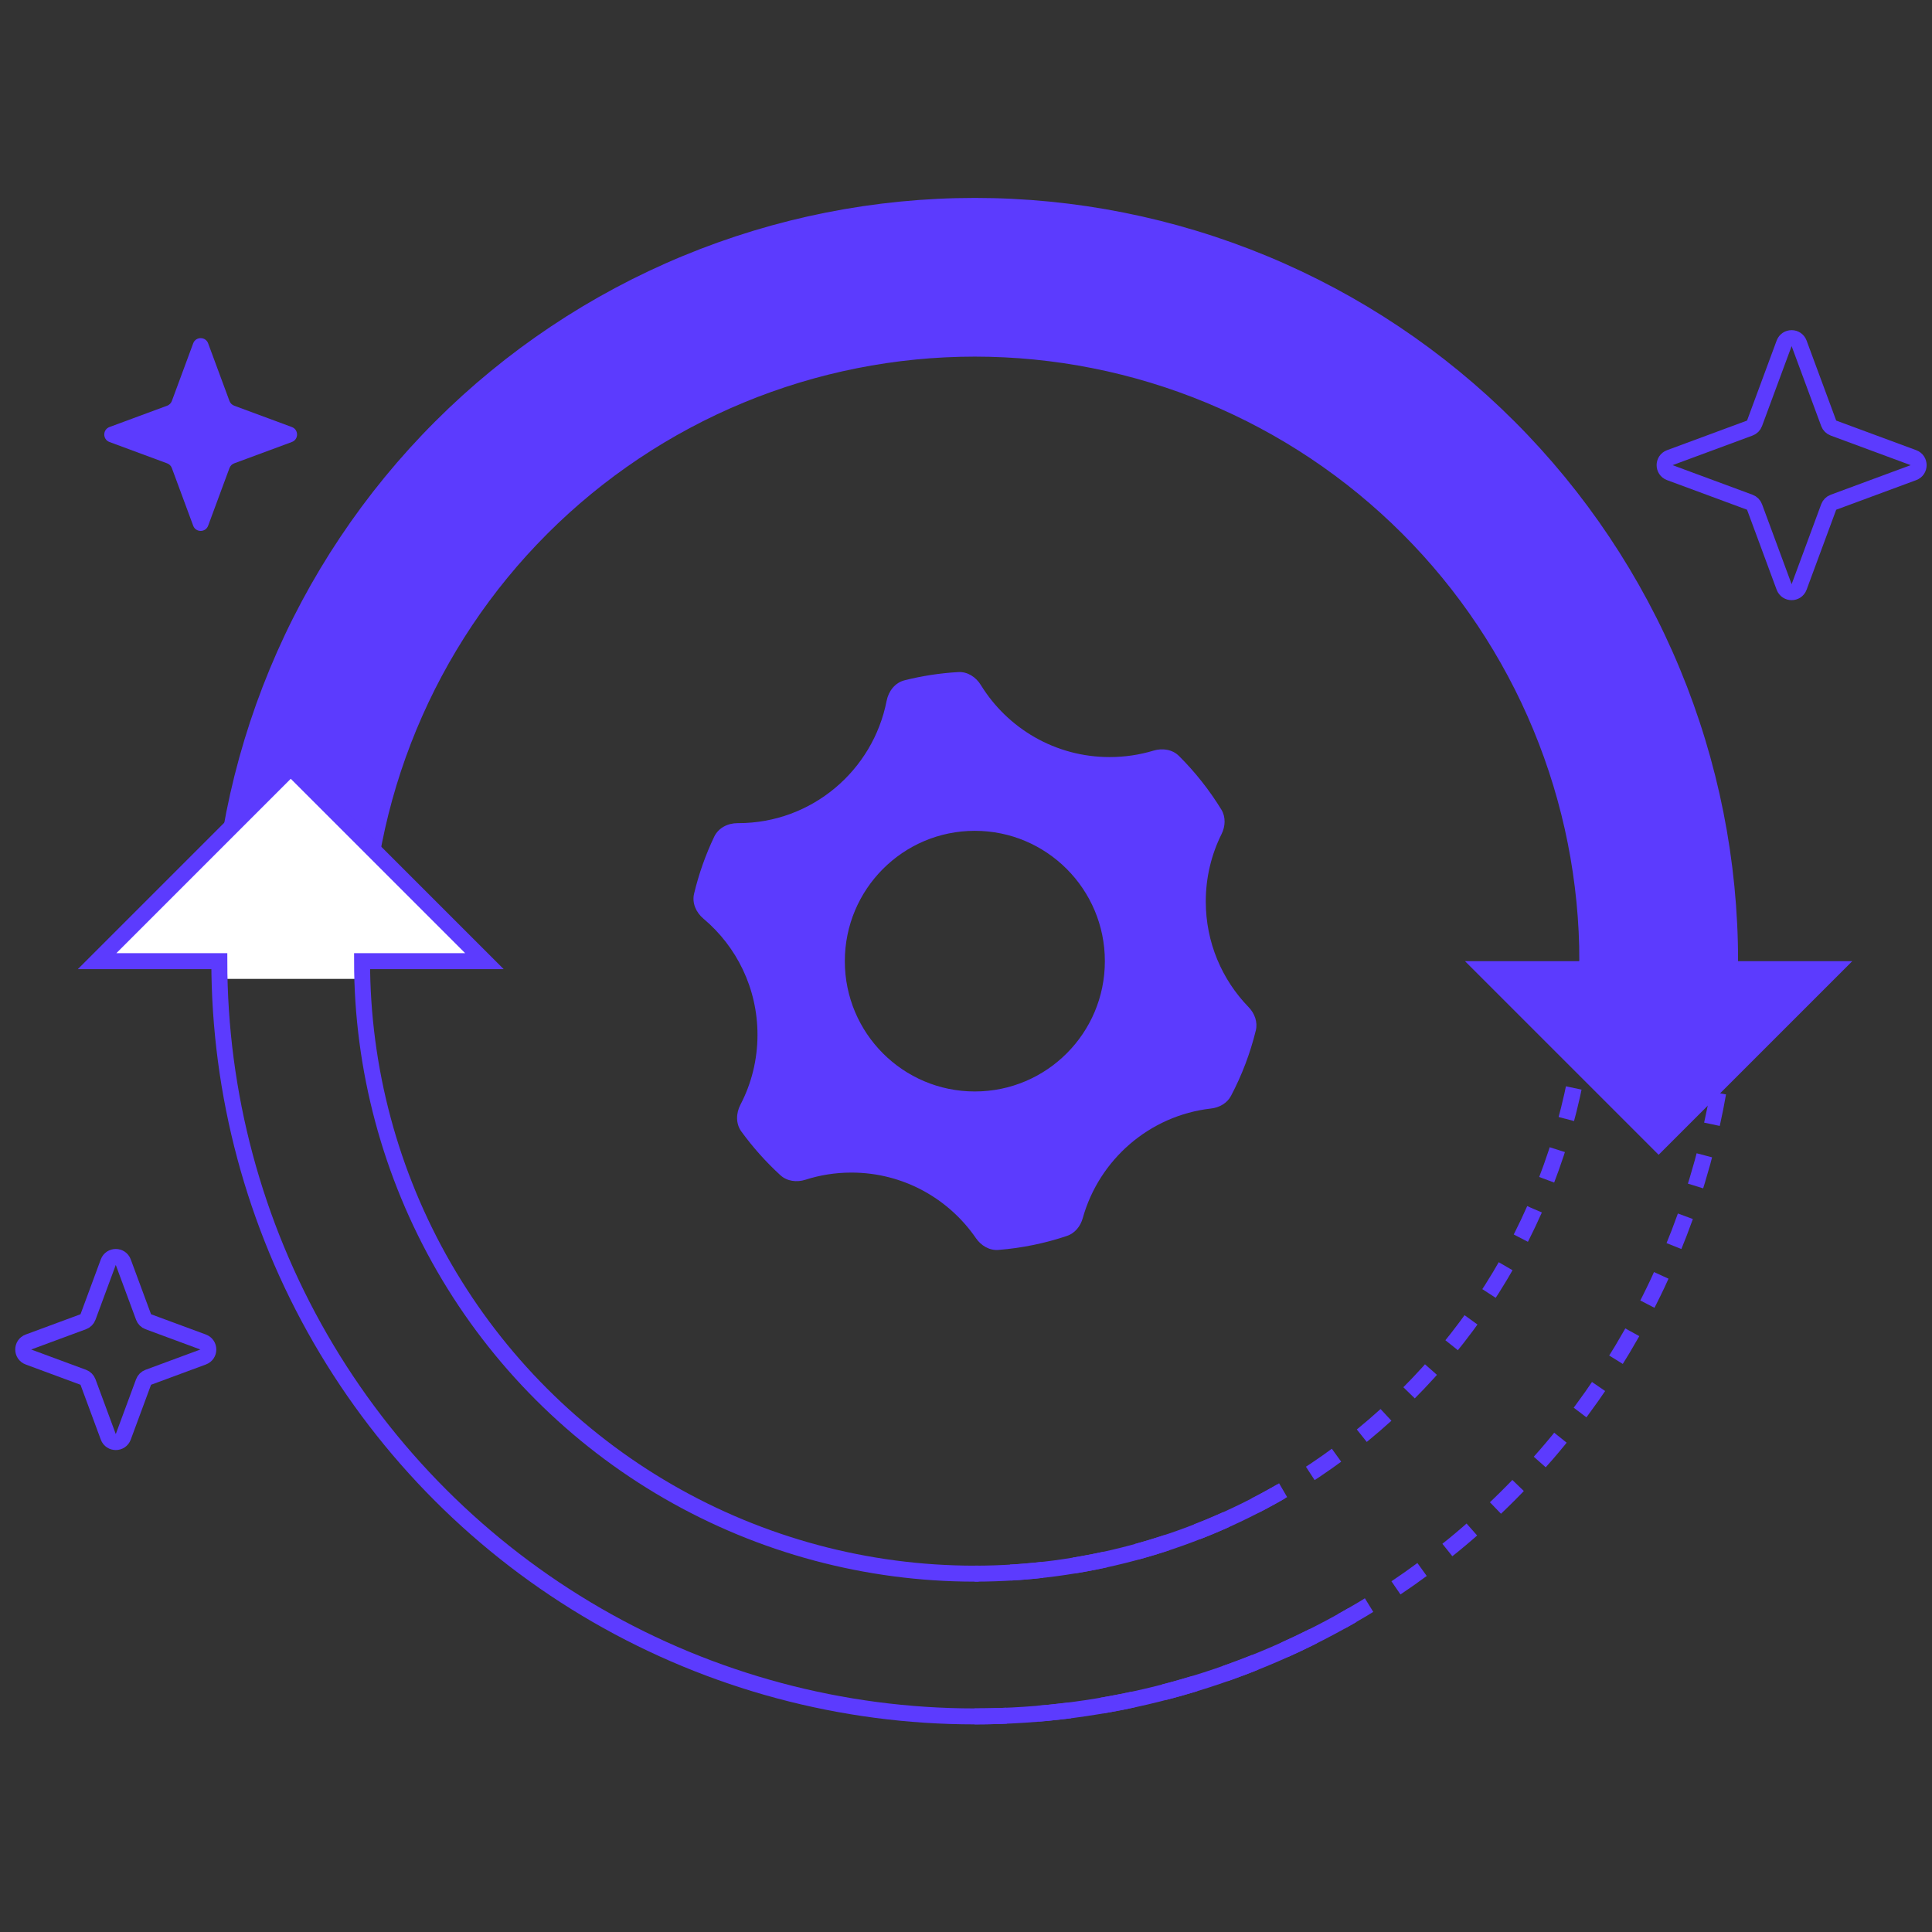<svg width="121" height="121" viewBox="0 0 121 121" fill="none" xmlns="http://www.w3.org/2000/svg">
<rect x="0" y="0" width="121" height="121" fill="#333333" stroke="none"/>
<path d="M108.355 60.196C108.355 53.984 107.132 47.834 104.754 42.095C102.377 36.356 98.893 31.142 94.501 26.75C90.109 22.357 84.894 18.873 79.156 16.496C73.417 14.119 67.266 12.896 61.054 12.896C54.843 12.896 48.692 14.119 42.953 16.496C37.215 18.873 32 22.357 27.608 26.75C23.216 31.142 19.732 36.356 17.354 42.095C14.977 47.834 13.754 53.984 13.754 60.196H22.694C22.694 55.158 23.686 50.17 25.614 45.516C27.541 40.862 30.367 36.633 33.929 33.071C37.491 29.509 41.72 26.683 46.374 24.755C51.029 22.828 56.017 21.835 61.054 21.835C66.092 21.835 71.08 22.828 75.734 24.755C80.389 26.683 84.618 29.509 88.18 33.071C91.742 36.633 94.567 40.862 96.495 45.516C98.423 50.17 99.415 55.158 99.415 60.196H108.355Z" fill="#5C3BFE" stroke="#5C3BFE"/>
<path d="M30.339 60.196L24.275 60.196L22.759 60.196L22.759 61.308L13.663 61.308L13.663 60.196L12.147 60.196L6.082 60.196L18.211 48.068L30.339 60.196Z" fill="white"/>
<path d="M84.687 101.16C77.496 105.311 69.34 107.497 61.037 107.497C52.734 107.497 44.577 105.311 37.386 101.16C30.196 97.008 24.225 91.037 20.073 83.847C15.922 76.656 13.736 68.499 13.736 60.196L6.082 60.196L18.21 48.068L30.339 60.196L22.676 60.196C22.676 66.93 24.448 73.545 27.815 79.377C31.182 85.208 36.025 90.051 41.856 93.418C47.688 96.785 54.303 98.557 61.037 98.557C67.77 98.557 74.385 96.785 80.217 93.418" stroke="#5C3BFE"/>
<path d="M61.035 107.497C67.247 107.497 73.398 106.274 79.136 103.897C84.875 101.519 90.09 98.035 94.482 93.643C98.874 89.251 102.358 84.036 104.735 78.298C107.112 72.559 108.336 66.408 108.336 60.197M99.396 60.197C99.396 65.234 98.404 70.222 96.476 74.876C94.548 79.531 91.723 83.76 88.16 87.322C84.598 90.884 80.37 93.709 75.715 95.637C71.061 97.565 66.073 98.557 61.035 98.557" stroke="#5C3BFE" stroke-dasharray="2 2"/>
<path d="M91.75 60.196L116.007 60.196L103.879 72.325L91.75 60.196Z" fill="#5C3BFE"/>
<path d="M111.739 21.504C111.901 21.068 112.516 21.068 112.677 21.504L114.531 26.514C114.582 26.651 114.69 26.759 114.827 26.809L119.837 28.663C120.272 28.824 120.272 29.44 119.837 29.601L114.827 31.455C114.69 31.506 114.582 31.614 114.531 31.75L112.677 36.761C112.516 37.196 111.901 37.196 111.739 36.761L109.885 31.75C109.835 31.614 109.727 31.506 109.59 31.455L104.58 29.601C104.144 29.44 104.144 28.824 104.58 28.663L109.59 26.809C109.727 26.759 109.835 26.651 109.885 26.514L111.739 21.504Z" stroke="#5C3BFE"/>
<path d="M6.782 79.049C6.943 78.614 7.559 78.614 7.72 79.049L8.991 82.484C9.041 82.621 9.149 82.729 9.286 82.779L12.721 84.05C13.156 84.212 13.156 84.827 12.721 84.988L9.286 86.259C9.149 86.31 9.041 86.418 8.991 86.555L7.72 89.989C7.559 90.425 6.943 90.425 6.782 89.989L5.511 86.555C5.46 86.418 5.352 86.31 5.216 86.259L1.781 84.988C1.346 84.827 1.346 84.212 1.781 84.05L5.216 82.779C5.352 82.729 5.46 82.621 5.511 82.484L6.782 79.049Z" stroke="#5C3BFE"/>
<path d="M12.099 21.504C12.26 21.068 12.875 21.068 13.036 21.504L14.372 25.114C14.423 25.251 14.531 25.358 14.668 25.409L18.278 26.745C18.713 26.906 18.713 27.522 18.278 27.683L14.668 29.019C14.531 29.069 14.423 29.177 14.372 29.314L13.036 32.924C12.875 33.36 12.26 33.36 12.099 32.924L10.763 29.314C10.712 29.177 10.604 29.069 10.467 29.019L6.857 27.683C6.422 27.522 6.422 26.906 6.857 26.745L10.467 25.409C10.604 25.358 10.712 25.251 10.763 25.114L12.099 21.504Z" fill="#5C3BFE"/>
<path d="M75.517 56.458C75.517 54.943 75.873 53.51 76.505 52.237C76.748 51.748 76.776 51.167 76.491 50.701C75.742 49.479 74.85 48.353 73.84 47.347C73.425 46.933 72.801 46.842 72.24 47.012C71.371 47.274 70.451 47.415 69.495 47.415C66.086 47.415 63.096 45.611 61.429 42.902C61.122 42.403 60.595 42.057 60.01 42.092C58.857 42.159 57.734 42.334 56.65 42.607C56.052 42.758 55.647 43.288 55.529 43.892C54.677 48.259 50.84 51.553 46.239 51.553C46.227 51.553 46.214 51.553 46.202 51.553C45.591 51.55 44.998 51.844 44.734 52.395C44.194 53.526 43.768 54.722 43.47 55.97C43.33 56.556 43.595 57.149 44.057 57.536C46.127 59.276 47.441 61.887 47.441 64.809C47.441 66.389 47.056 67.877 46.373 69.186C46.093 69.723 46.074 70.376 46.431 70.866C47.153 71.858 47.971 72.775 48.874 73.602C49.295 73.988 49.904 74.06 50.449 73.885C51.356 73.594 52.322 73.438 53.324 73.438C56.558 73.438 59.414 75.063 61.122 77.546C61.444 78.013 61.965 78.327 62.531 78.282C64.021 78.164 65.461 77.863 66.828 77.403C67.325 77.235 67.671 76.797 67.812 76.291C68.834 72.63 71.989 69.865 75.846 69.426C76.367 69.367 76.854 69.095 77.098 68.631C77.773 67.349 78.299 65.977 78.651 64.538C78.78 64.007 78.576 63.462 78.195 63.071C76.538 61.364 75.517 59.032 75.517 56.458ZM61.052 68.358C56.555 68.358 52.911 64.705 52.911 60.198C52.911 55.69 56.555 52.034 61.052 52.034C65.549 52.034 69.197 55.69 69.197 60.198C69.197 64.705 65.549 68.358 61.052 68.358Z" fill="#5C3BFE"/>
</svg>
